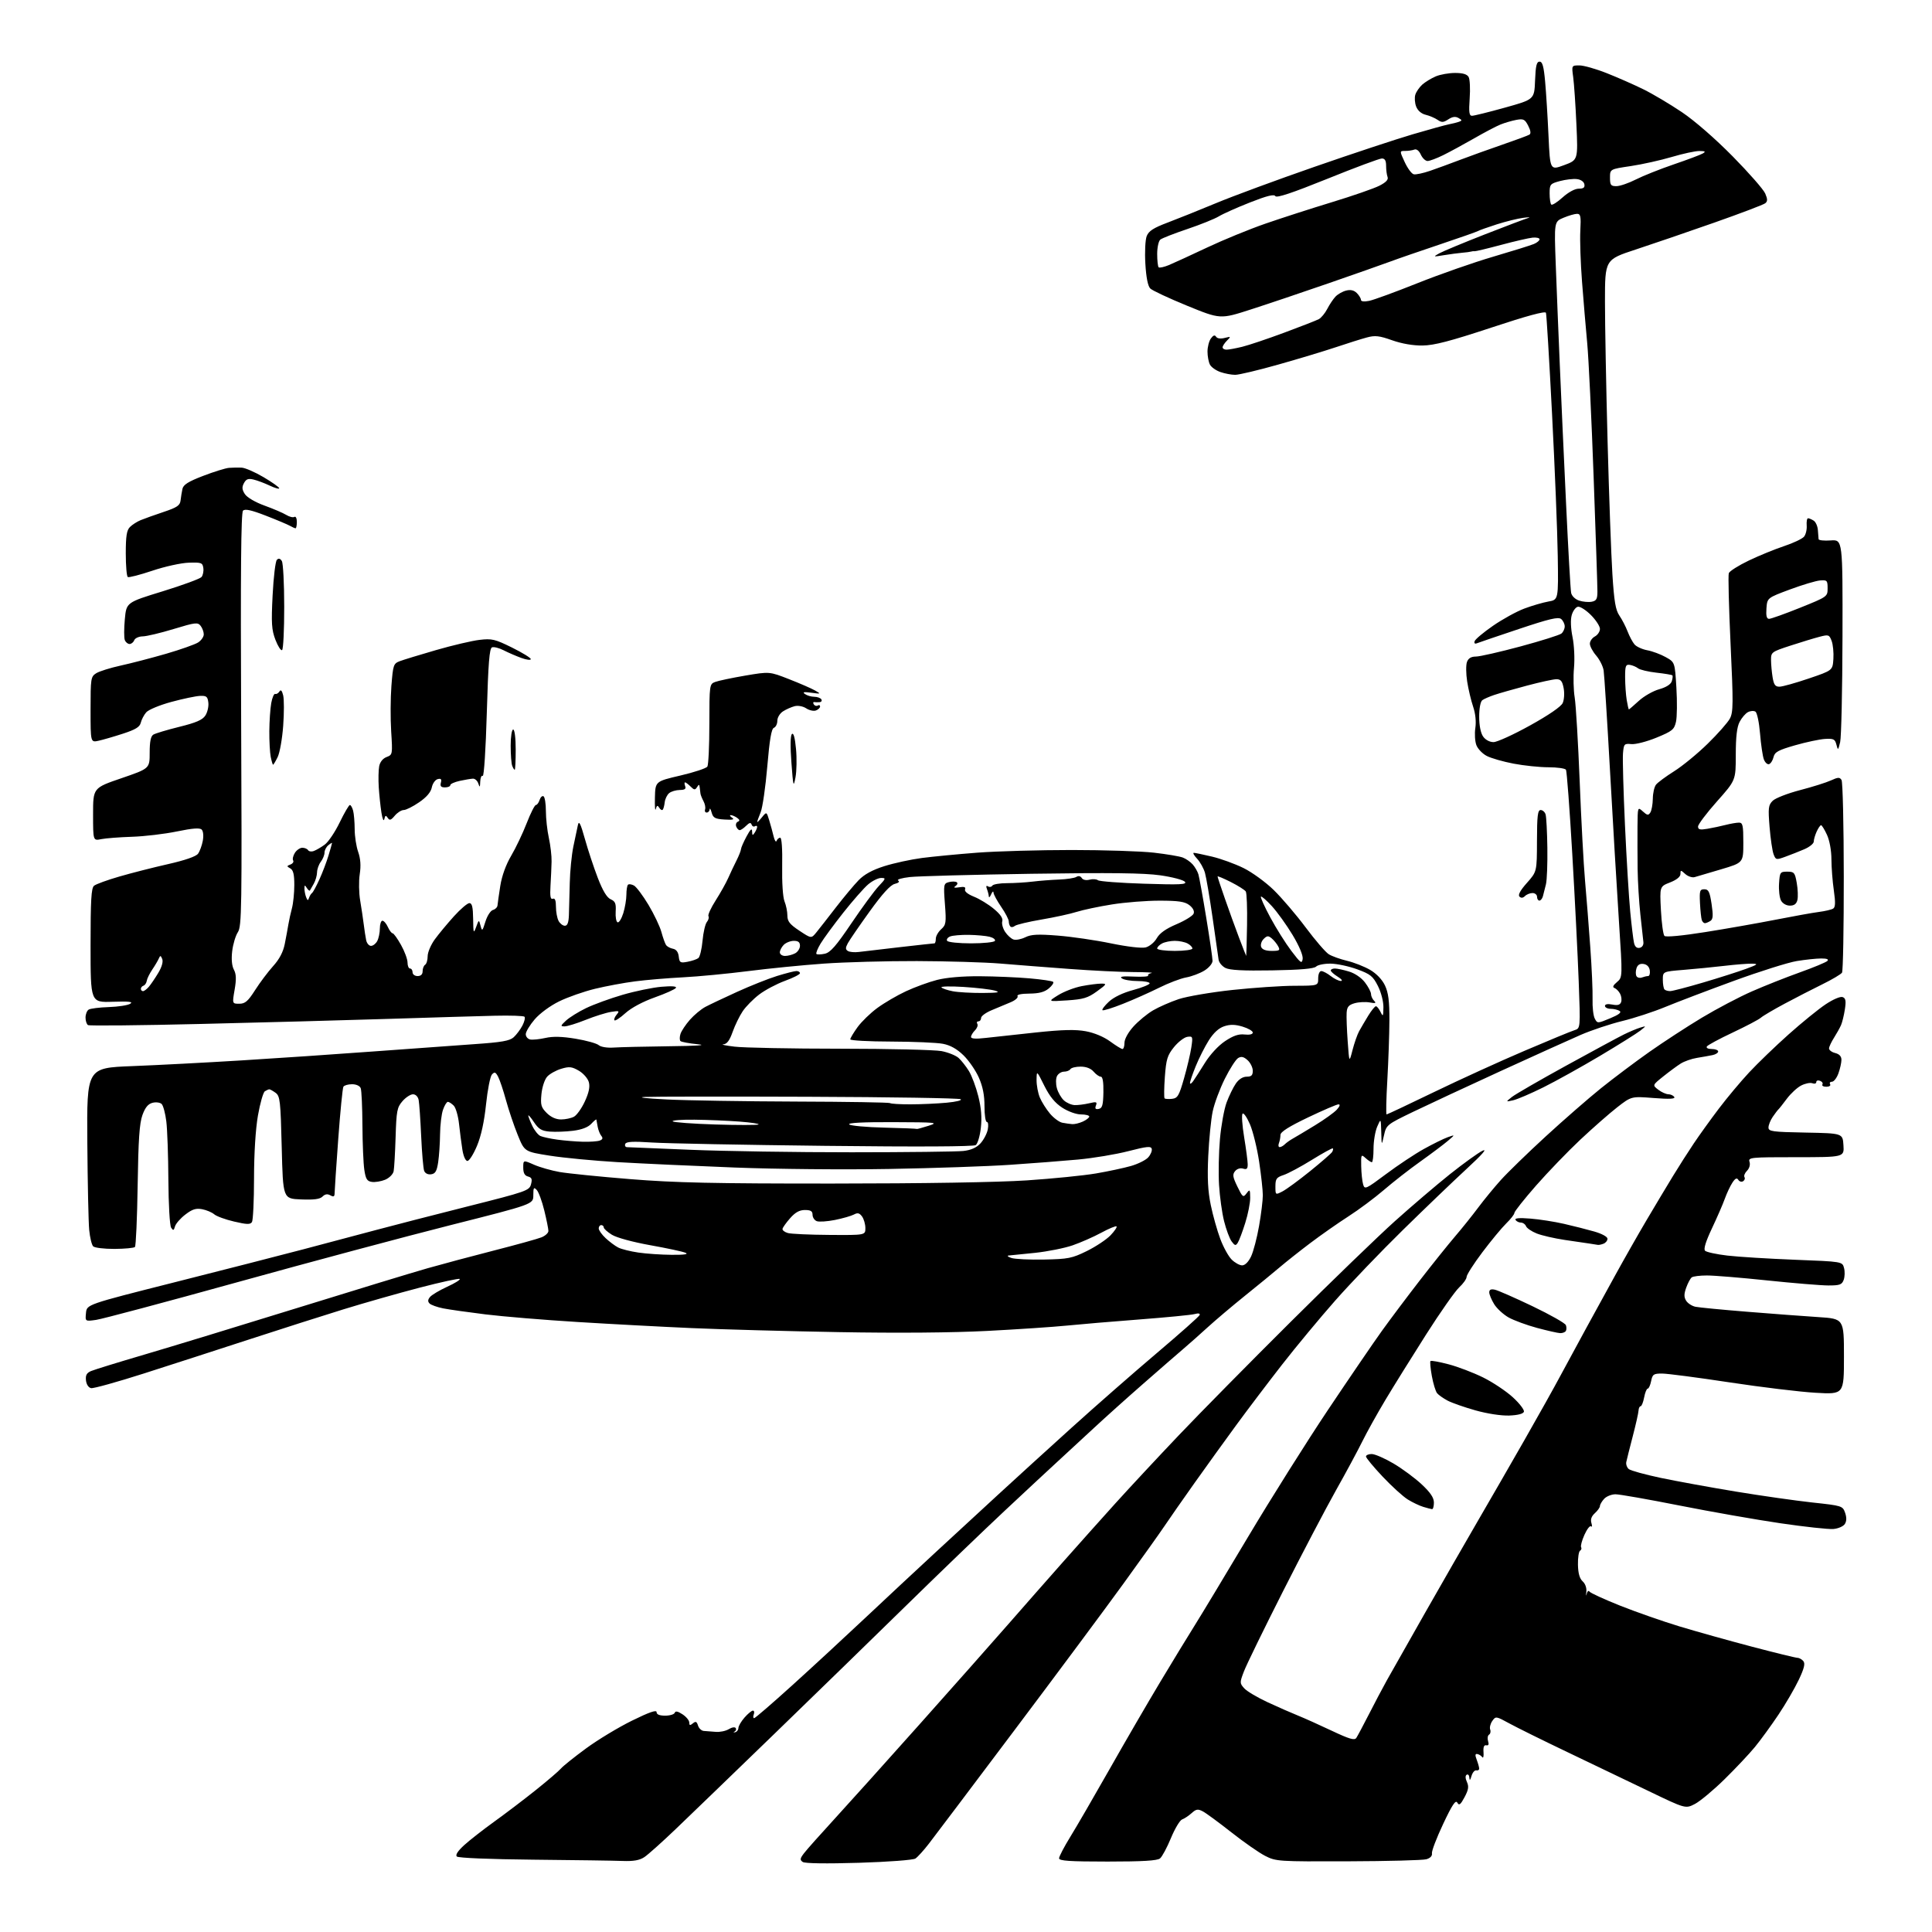 <?xml version="1.0" encoding="UTF-8" standalone="no"?>
<svg 
  version="1.1" 
  xmlns="http://www.w3.org/2000/svg" 
  xmlns:xlink="http://www.w3.org/1999/xlink" 
  xmlns:svg="http://www.w3.org/2000/svg"
  xmlns:rdf="http://www.w3.org/1999/02/22-rdf-syntax-ns#"
  xmlns:cc="http://creativecommons.org/ns#"
  xmlns:dc="http://purl.org/dc/elements/1.1/"
  viewBox="0 0 768 768"
  width="768"
  height="768"
>
<style>svg {background-color: white; }</style>"
<path stroke="none" fill="black" fill-rule="evenodd" d="M341.39,740.49C328.47,740.88 319.96,740.76 319.10,740.16C317.92,739.35 318.00,738.79 319.60,736.70C320.64,735.33 326.00,729.30 331.50,723.31C337.00,717.31 352.30,700.30 365.50,685.49C378.70,670.69 394.45,652.91 400.50,645.99C406.55,639.07 416.45,627.81 422.50,620.98C428.55,614.14 437.98,603.59 443.46,597.52C448.94,591.46 460.26,579.30 468.63,570.50C477.00,561.70 497.04,541.38 513.17,525.35C529.30,509.31 547.90,491.35 554.50,485.42C561.10,479.50 570.91,471.13 576.30,466.82C581.70,462.52 587.55,458.30 589.30,457.44C591.39,456.43 589.21,458.93 583.00,464.65C577.77,469.47 566.37,480.41 557.65,488.96C548.93,497.51 536.83,510.12 530.77,517.00C524.70,523.88 515.18,535.35 509.61,542.50C504.04,549.65 495.86,560.45 491.43,566.50C487.00,572.55 479.54,582.90 474.85,589.50C470.17,596.10 464.83,603.75 462.99,606.50C461.15,609.25 453.77,619.60 446.60,629.50C439.43,639.40 419.93,665.63 403.26,687.79C386.60,709.95 371.29,730.26 369.23,732.91C367.18,735.57 364.77,738.22 363.89,738.80C362.98,739.39 353.13,740.13 341.39,740.49zM247.50,739.76C244.20,739.63 228.24,739.40 212.03,739.25C194.61,739.08 182.17,738.57 181.59,737.99C180.96,737.36 182.00,735.77 184.56,733.44C186.73,731.47 192.10,727.28 196.50,724.11C200.90,720.95 208.32,715.31 213.00,711.57C217.68,707.83 222.18,703.97 223.00,703.00C223.82,702.03 228.31,698.44 232.97,695.02C237.62,691.60 245.83,686.64 251.22,683.99C258.04,680.63 261.00,679.60 261.00,680.59C261.00,681.53 262.14,682.00 264.42,682.00C266.30,682.00 268.01,681.48 268.22,680.85C268.48,680.06 269.46,680.25 271.30,681.46C272.79,682.43 274.00,683.91 274.00,684.74C274.00,685.92 274.30,685.99 275.42,685.07C276.55,684.13 276.96,684.31 277.48,685.95C277.84,687.08 278.89,688.04 279.82,688.08C280.74,688.13 282.85,688.29 284.50,688.44C286.15,688.59 288.49,688.11 289.70,687.37C290.92,686.62 292.14,686.43 292.45,686.93C292.76,687.42 292.55,688.06 291.98,688.34C291.41,688.62 291.52,688.73 292.23,688.59C292.93,688.45 293.51,687.69 293.53,686.91C293.54,686.14 294.63,684.26 295.96,682.75C297.28,681.24 298.78,680.00 299.29,680.00C299.80,680.00 299.95,680.67 299.64,681.50C299.32,682.33 299.39,683.00 299.78,683.00C300.18,683.00 307.03,677.09 315.00,669.87C322.98,662.65 336.02,650.60 344.00,643.09C351.98,635.58 364.58,623.83 372.01,616.97C379.44,610.11 390.69,599.74 397.01,593.92C403.33,588.10 416.38,576.22 426.00,567.52C435.62,558.82 450.93,545.42 460.00,537.74C469.07,530.06 476.67,523.31 476.88,522.74C477.12,522.09 476.36,521.95 474.88,522.36C473.57,522.72 463.73,523.68 453.00,524.50C442.27,525.32 429.23,526.42 424.00,526.95C418.77,527.48 404.60,528.43 392.50,529.06C378.57,529.78 356.93,529.96 333.50,529.54C313.15,529.18 286.82,528.46 275.00,527.94C263.18,527.42 242.70,526.33 229.50,525.51C216.30,524.70 199.88,523.34 193.00,522.49C186.12,521.64 178.55,520.57 176.17,520.10C173.79,519.62 171.35,518.75 170.76,518.16C169.99,517.39 170.04,516.65 170.94,515.57C171.63,514.74 174.70,512.91 177.75,511.51C180.81,510.12 183.05,508.72 182.75,508.41C182.44,508.10 175.28,509.66 166.84,511.86C158.40,514.06 144.75,517.95 136.50,520.49C128.25,523.04 111.38,528.42 99.00,532.46C86.62,536.50 67.83,542.58 57.23,545.97C46.62,549.36 37.17,551.99 36.23,551.81C35.20,551.62 34.37,550.38 34.18,548.75C33.95,546.68 34.43,545.78 36.18,545.02C37.46,544.47 47.05,541.51 57.50,538.44C67.95,535.37 95.17,527.07 118.00,519.99C140.82,512.91 164.22,505.78 170.00,504.14C175.78,502.50 187.70,499.31 196.50,497.06C205.30,494.81 213.74,492.47 215.25,491.86C216.76,491.25 218.00,490.12 218.00,489.33C218.00,488.55 217.27,484.89 216.37,481.21C215.47,477.52 214.12,473.84 213.37,473.04C212.19,471.78 212.00,472.07 212.00,475.14C212.00,478.70 212.00,478.70 179.25,486.97C161.24,491.52 123.10,501.72 94.50,509.66C65.90,517.59 40.55,524.35 38.18,524.68C33.85,525.29 33.85,525.29 34.18,521.92C34.50,518.55 34.50,518.55 69.00,509.83C87.97,505.04 111.15,499.10 120.50,496.64C129.85,494.18 142.90,490.72 149.50,488.94C156.10,487.17 172.50,482.95 185.94,479.56C209.26,473.69 210.41,473.28 211.08,470.79C211.63,468.72 211.39,468.07 209.89,467.68C208.56,467.33 208.00,466.29 208.00,464.15C208.00,461.11 208.00,461.11 212.25,462.98C214.59,464.01 219.20,465.32 222.50,465.90C225.80,466.47 238.40,467.75 250.50,468.72C268.27,470.16 283.75,470.50 331.00,470.48C366.90,470.47 396.72,469.98 408.20,469.22C418.49,468.53 430.86,467.29 435.70,466.46C440.54,465.63 446.78,464.30 449.57,463.50C452.36,462.70 455.44,461.17 456.41,460.10C457.38,459.03 458.02,457.51 457.84,456.72C457.56,455.54 455.99,455.68 448.50,457.61C443.55,458.89 434.55,460.38 428.50,460.94C422.45,461.50 410.30,462.44 401.50,463.03C392.70,463.63 371.10,464.37 353.50,464.68C335.67,465.00 308.44,464.75 292.00,464.11C275.77,463.48 254.85,462.52 245.50,461.97C236.15,461.42 224.00,460.26 218.50,459.39C208.50,457.81 208.50,457.81 205.80,451.15C204.31,447.49 202.22,441.29 201.14,437.36C200.07,433.43 198.65,429.22 198.00,427.99C197.00,426.13 196.60,425.99 195.55,427.13C194.86,427.89 193.81,433.23 193.21,439.00C192.49,445.89 191.26,451.56 189.61,455.50C188.23,458.80 186.52,461.50 185.81,461.50C185.05,461.50 184.22,459.64 183.80,457.00C183.41,454.52 182.81,449.91 182.47,446.75C182.13,443.59 181.18,440.32 180.36,439.50C179.53,438.67 178.48,438.00 178.03,438.00C177.57,438.00 176.70,439.42 176.10,441.15C175.49,442.88 174.97,447.27 174.93,450.90C174.89,454.53 174.55,459.52 174.18,462.00C173.64,465.56 173.06,466.56 171.38,466.80C170.11,466.98 169.00,466.43 168.61,465.43C168.26,464.51 167.72,458.30 167.42,451.63C167.12,444.96 166.67,438.49 166.42,437.25C166.15,435.92 165.23,435.00 164.16,435.00C163.17,435.00 161.29,436.23 159.99,437.73C157.84,440.20 157.58,441.56 157.26,451.98C157.06,458.32 156.71,464.46 156.47,465.62C156.22,466.79 154.71,468.29 153.11,468.96C151.50,469.62 149.13,470.01 147.84,469.83C145.91,469.56 145.38,468.72 144.82,465.00C144.45,462.52 144.11,454.57 144.07,447.33C144.03,440.09 143.73,433.45 143.39,432.58C143.04,431.65 141.61,431.00 139.95,431.00C138.39,431.00 136.85,431.44 136.51,431.98C136.18,432.51 135.26,441.85 134.46,452.73C133.67,463.60 133.01,473.31 133.01,474.30C133.00,475.69 132.62,475.89 131.32,475.16C130.15,474.51 129.20,474.66 128.21,475.65C127.17,476.69 124.81,477.00 119.64,476.79C112.50,476.50 112.50,476.50 111.99,456.16C111.53,437.55 111.32,435.71 109.55,434.41C108.49,433.64 107.37,433.01 107.06,433.02C106.75,433.02 105.96,433.38 105.29,433.80C104.63,434.22 103.39,438.55 102.54,443.41C101.59,448.89 100.99,458.41 100.98,468.38C100.98,477.25 100.60,485.08 100.16,485.78C99.50,486.81 98.14,486.78 93.07,485.59C89.62,484.79 86.06,483.49 85.15,482.70C84.24,481.92 82.08,481.01 80.35,480.68C77.90,480.22 76.43,480.68 73.68,482.80C71.74,484.28 69.89,486.40 69.57,487.50C69.09,489.20 68.85,489.27 68.02,488.00C67.47,487.18 66.99,478.62 66.93,469.00C66.88,459.38 66.51,448.91 66.11,445.75C65.72,442.58 64.89,439.49 64.27,438.87C63.65,438.25 62.03,438.03 60.66,438.37C58.87,438.82 57.73,440.21 56.62,443.25C55.44,446.51 54.99,453.03 54.72,471.24C54.52,484.29 54.03,495.30 53.64,495.70C53.24,496.09 49.58,496.44 45.51,496.46C41.43,496.48 37.62,496.02 37.04,495.44C36.46,494.86 35.75,491.93 35.46,488.94C35.17,485.95 34.83,470.23 34.71,454.00C34.50,424.50 34.50,424.50 52.50,423.80C62.40,423.42 81.97,422.39 96.00,421.53C110.03,420.67 133.43,419.08 148.00,418.00C162.57,416.92 180.73,415.61 188.35,415.08C199.41,414.32 202.60,413.77 204.20,412.32C205.30,411.32 206.87,409.22 207.68,407.66C208.49,406.09 208.85,404.52 208.49,404.16C208.12,403.80 202.80,403.62 196.66,403.77C190.52,403.91 171.55,404.48 154.50,405.02C137.45,405.56 103.80,406.47 79.73,407.04C55.66,407.62 35.52,407.82 34.98,407.49C34.44,407.15 34.00,405.81 34.00,404.50C34.00,403.19 34.56,401.76 35.25,401.33C35.94,400.90 39.53,400.45 43.24,400.33C46.95,400.21 50.78,399.62 51.74,399.02C53.07,398.20 51.36,398.01 44.75,398.22C36.00,398.50 36.00,398.50 36.00,375.87C36.00,357.82 36.28,353.01 37.38,352.10C38.15,351.46 42.68,349.81 47.47,348.43C52.25,347.04 60.95,344.82 66.81,343.50C73.56,341.97 77.92,340.46 78.72,339.37C79.41,338.43 80.26,336.12 80.61,334.25C80.98,332.29 80.80,330.40 80.18,329.78C79.41,329.01 76.57,329.23 70.30,330.52C65.46,331.52 57.45,332.47 52.50,332.63C47.55,332.79 42.04,333.21 40.25,333.57C37.00,334.23 37.00,334.23 37.00,323.72C37.00,313.21 37.00,313.21 48.25,309.36C59.50,305.50 59.50,305.50 59.50,299.22C59.50,294.78 59.93,292.66 60.96,292.02C61.77,291.53 66.41,290.13 71.27,288.93C77.95,287.28 80.49,286.18 81.63,284.44C82.46,283.17 83.00,280.86 82.82,279.31C82.54,276.89 82.08,276.52 79.50,276.63C77.85,276.70 72.73,277.77 68.12,279.02C63.49,280.27 59.01,282.13 58.12,283.17C57.23,284.20 56.26,286.05 55.97,287.27C55.57,288.98 53.92,290.00 48.92,291.63C45.33,292.80 40.95,294.07 39.19,294.46C36.00,295.16 36.00,295.16 36.00,282.10C36.00,269.65 36.10,268.98 38.25,267.62C39.49,266.84 43.88,265.47 48.00,264.57C52.12,263.67 60.22,261.56 66.00,259.89C71.78,258.21 77.51,256.18 78.75,255.39C79.99,254.60 81.00,253.15 81.00,252.17C81.00,251.19 80.44,249.66 79.75,248.77C78.61,247.31 77.64,247.42 69.00,250.05C63.77,251.64 58.25,252.95 56.72,252.97C55.19,252.99 53.68,253.68 53.36,254.50C53.05,255.32 52.21,256.00 51.50,256.00C50.79,256.00 49.94,255.29 49.61,254.42C49.27,253.55 49.28,249.83 49.62,246.16C50.24,239.48 50.24,239.48 64.65,235.06C72.58,232.62 79.53,230.06 80.11,229.37C80.68,228.68 81.01,227.07 80.83,225.81C80.53,223.69 80.04,223.51 75.00,223.68C71.97,223.78 65.47,225.21 60.55,226.87C55.63,228.52 51.25,229.65 50.80,229.38C50.36,229.11 50.00,224.89 50.00,220.01C50.00,213.09 50.36,210.78 51.66,209.49C52.57,208.58 54.48,207.35 55.91,206.77C57.33,206.18 61.42,204.72 65.00,203.52C70.41,201.71 71.55,200.94 71.78,198.92C71.93,197.59 72.27,195.52 72.53,194.32C72.89,192.67 74.88,191.42 80.75,189.17C85.01,187.53 89.62,186.10 91.00,185.98C92.38,185.87 94.64,185.83 96.02,185.89C97.41,185.95 101.35,187.66 104.77,189.68C108.20,191.71 111.00,193.69 111.00,194.09C111.00,194.49 109.31,194.02 107.25,193.05C105.19,192.07 102.28,190.98 100.79,190.63C98.67,190.12 97.84,190.44 96.97,192.06C96.11,193.66 96.20,194.65 97.35,196.42C98.23,197.75 101.49,199.66 105.17,200.99C108.65,202.25 112.53,203.91 113.78,204.68C115.03,205.45 116.49,205.81 117.03,205.48C117.56,205.15 118.00,206.03 118.00,207.44C118.00,208.85 117.77,210.00 117.49,210.00C117.20,210.00 116.19,209.55 115.24,209.01C114.28,208.47 109.94,206.64 105.60,204.96C99.85,202.73 97.40,202.20 96.60,203.00C95.81,203.79 95.60,227.37 95.86,286.06C96.19,361.20 96.09,368.22 94.56,370.55C93.64,371.95 92.63,375.34 92.30,378.09C91.92,381.28 92.17,383.94 92.97,385.45C93.91,387.20 93.99,389.24 93.27,393.40C92.30,399.00 92.30,399.00 95.12,399.00C97.44,399.00 98.56,398.04 101.42,393.56C103.34,390.56 106.56,386.28 108.58,384.04C111.07,381.29 112.57,378.43 113.20,375.23C113.72,372.63 114.36,369.15 114.63,367.50C114.90,365.85 115.54,362.93 116.06,361.00C116.57,359.07 116.99,354.93 116.99,351.80C117.00,347.60 116.58,345.86 115.39,345.20C113.92,344.38 113.93,344.24 115.45,343.66C116.37,343.30 116.86,342.58 116.53,342.05C116.20,341.52 116.51,340.16 117.21,339.04C117.91,337.92 119.25,337.00 120.18,337.00C121.12,337.00 122.15,337.43 122.47,337.96C122.80,338.48 123.84,338.63 124.78,338.27C125.73,337.92 127.67,336.79 129.09,335.75C130.52,334.71 133.19,330.74 135.03,326.93C136.88,323.12 138.70,320.00 139.08,320.00C139.46,320.00 140.04,321.01 140.37,322.25C140.70,323.49 140.98,326.81 140.99,329.62C140.99,332.44 141.62,336.50 142.38,338.65C143.32,341.33 143.52,344.11 143.00,347.52C142.58,350.26 142.66,354.98 143.18,358.00C143.69,361.02 144.33,365.30 144.60,367.50C144.87,369.70 145.30,372.51 145.56,373.75C145.82,374.99 146.69,376.00 147.48,376.00C148.28,376.00 149.40,375.13 149.96,374.07C150.53,373.00 151.00,370.75 151.00,369.07C151.00,367.38 151.46,366.00 152.02,366.00C152.58,366.00 153.56,367.12 154.18,368.50C154.81,369.88 155.66,371.00 156.08,371.00C156.49,371.00 157.99,373.08 159.41,375.63C160.84,378.17 162.00,381.32 162.00,382.63C162.00,383.93 162.45,385.00 163.00,385.00C163.55,385.00 164.00,385.68 164.00,386.50C164.00,387.33 164.89,388.00 166.00,388.00C167.31,388.00 168.00,387.33 168.00,386.06C168.00,384.99 168.45,383.84 169.00,383.50C169.55,383.16 170.00,381.63 170.00,380.09C170.00,378.56 171.28,375.55 172.85,373.40C174.41,371.26 177.83,367.14 180.44,364.25C183.05,361.36 185.82,359.00 186.59,359.00C187.64,359.00 188.02,360.58 188.08,365.25C188.15,371.00 188.25,371.26 189.27,368.50C190.37,365.50 190.37,365.50 191.03,368.00C191.63,370.32 191.77,370.20 192.97,366.33C193.69,364.02 195.03,361.97 195.97,361.72C196.90,361.47 197.71,360.65 197.77,359.89C197.83,359.12 198.32,355.65 198.87,352.16C199.50,348.16 201.11,343.73 203.21,340.16C205.05,337.05 207.81,331.24 209.36,327.25C210.91,323.26 212.56,320.00 213.02,320.00C213.49,320.00 214.15,319.09 214.50,317.99C214.86,316.88 215.56,316.23 216.07,316.54C216.58,316.86 217.00,319.51 217.00,322.42C217.00,325.34 217.53,330.15 218.18,333.11C218.83,336.08 219.32,340.30 219.26,342.50C219.21,344.70 219.02,349.03 218.83,352.12C218.58,356.31 218.82,357.62 219.75,357.27C220.61,356.94 221.00,357.93 221.00,360.46C221.00,362.48 221.47,365.00 222.04,366.07C222.60,367.13 223.73,368.00 224.54,368.00C225.57,368.00 226.04,366.75 226.15,363.75C226.23,361.41 226.38,355.68 226.49,351.00C226.59,346.32 227.24,339.80 227.92,336.50C228.61,333.20 229.42,329.38 229.72,328.00C230.14,326.05 230.76,327.27 232.51,333.50C233.74,337.90 236.05,344.88 237.64,349.00C239.60,354.09 241.25,356.82 242.76,357.48C244.58,358.29 244.94,359.17 244.74,362.38C244.61,364.53 244.95,366.45 245.51,366.64C246.06,366.84 247.07,365.21 247.76,363.02C248.44,360.83 249.00,357.52 249.00,355.68C249.00,353.84 249.28,352.05 249.63,351.70C249.98,351.35 251.04,351.49 251.99,352.00C252.95,352.51 255.55,355.98 257.79,359.71C260.02,363.45 262.33,368.30 262.92,370.50C263.52,372.70 264.34,375.01 264.75,375.63C265.16,376.26 266.40,376.94 267.50,377.14C268.81,377.39 269.61,378.45 269.81,380.22C270.10,382.68 270.41,382.87 273.31,382.32C275.07,381.99 277.00,381.33 277.61,380.85C278.22,380.37 278.97,377.27 279.27,373.95C279.57,370.64 280.35,367.29 280.99,366.51C281.64,365.73 281.92,364.69 281.62,364.19C281.32,363.70 282.61,360.87 284.51,357.90C286.40,354.93 288.64,350.93 289.49,349.00C290.34,347.07 291.81,343.96 292.77,342.07C293.72,340.18 294.52,338.16 294.55,337.57C294.58,336.98 295.58,334.70 296.76,332.50C298.30,329.64 298.93,329.07 298.97,330.50C299.02,332.16 299.19,332.25 300.00,331.00C300.53,330.18 300.98,329.14 300.98,328.69C300.99,328.25 300.59,328.14 300.09,328.45C299.58,328.76 298.98,328.45 298.76,327.77C298.45,326.86 297.86,327.00 296.60,328.26C295.64,329.22 294.49,330.00 294.04,330.00C293.58,330.00 292.97,329.35 292.66,328.56C292.36,327.78 292.65,326.91 293.31,326.64C294.16,326.29 294.07,325.85 293.00,325.09C292.18,324.51 291.05,324.03 290.50,324.03C289.95,324.03 290.18,324.49 291.00,325.04C292.10,325.78 291.30,325.98 288.04,325.78C284.24,325.54 283.48,325.13 282.89,323.00C282.51,321.62 282.15,321.06 282.10,321.75C282.04,322.44 281.51,323.00 280.92,323.00C280.32,323.00 280.04,322.44 280.28,321.75C280.53,321.06 280.25,319.60 279.66,318.50C279.07,317.40 278.53,316.05 278.45,315.50C278.37,314.95 278.23,313.82 278.14,313.00C277.99,311.73 277.83,311.72 277.08,312.91C276.32,314.11 275.92,314.07 274.52,312.66C273.61,311.75 272.62,311.00 272.32,311.00C272.03,311.00 272.05,311.68 272.36,312.50C272.78,313.60 272.22,314.01 270.22,314.03C268.72,314.05 266.82,314.61 266.00,315.28C265.18,315.95 264.38,317.60 264.23,318.94C264.08,320.28 263.72,321.62 263.42,321.91C263.13,322.20 262.51,321.83 262.05,321.08C261.38,320.00 261.09,320.11 260.69,321.60C260.41,322.65 260.25,320.60 260.34,317.05C260.50,310.61 260.50,310.61 270.45,308.29C275.93,307.01 280.76,305.41 281.19,304.73C281.62,304.05 281.98,296.40 281.98,287.73C282.00,272.24 282.04,271.93 284.28,271.09C285.53,270.61 290.90,269.48 296.21,268.57C305.88,266.93 305.88,266.93 313.69,269.99C317.99,271.67 322.62,273.69 324.00,274.48C326.42,275.86 326.37,275.89 322.50,275.37C319.50,274.97 318.87,275.10 320.00,275.90C320.82,276.49 322.49,276.98 323.69,276.98C324.90,276.99 326.16,277.45 326.50,278.00C326.84,278.55 326.53,279.05 325.81,279.12C325.09,279.18 324.13,279.17 323.68,279.09C323.22,279.01 323.14,279.42 323.49,279.99C323.85,280.56 324.56,280.77 325.07,280.46C325.58,280.14 326.00,280.31 326.00,280.83C326.00,281.36 325.26,282.07 324.36,282.42C323.46,282.76 321.71,282.39 320.49,281.58C319.20,280.74 317.25,280.38 315.88,280.72C314.57,281.06 312.49,281.98 311.25,282.78C310.00,283.59 309.00,285.24 309.00,286.51C309.00,287.76 308.39,289.02 307.64,289.31C306.65,289.69 305.92,293.97 305.01,304.67C304.32,312.82 303.13,321.02 302.38,322.87C301.62,324.73 301.00,326.46 301.00,326.73C301.00,327.00 301.84,326.19 302.86,324.92C304.72,322.63 304.72,322.63 305.77,326.06C306.35,327.95 307.14,330.85 307.53,332.50C307.93,334.15 308.45,334.94 308.71,334.25C308.96,333.56 309.61,333.00 310.15,333.00C310.74,333.00 311.05,337.43 310.93,344.25C310.81,350.84 311.20,356.67 311.86,358.32C312.49,359.86 313.00,362.41 313.00,363.97C313.00,366.25 313.94,367.43 317.75,369.96C322.50,373.11 322.50,373.11 324.50,370.66C325.60,369.31 329.08,364.86 332.24,360.76C335.40,356.67 339.48,351.79 341.30,349.91C343.58,347.56 346.79,345.81 351.56,344.30C355.38,343.10 362.10,341.64 366.50,341.06C370.90,340.49 380.80,339.54 388.50,338.95C396.20,338.37 413.07,337.89 426.00,337.89C438.93,337.89 453.64,338.37 458.69,338.95C463.75,339.53 468.93,340.40 470.19,340.89C471.46,341.37 473.23,342.61 474.13,343.64C475.03,344.66 476.04,346.42 476.38,347.54C476.72,348.66 478.13,356.43 479.50,364.81C480.88,373.18 482.00,380.89 482.00,381.94C482.00,383.00 480.58,384.71 478.75,385.83C476.96,386.93 473.70,388.16 471.50,388.55C469.30,388.95 464.47,390.79 460.77,392.64C457.07,394.49 450.60,397.37 446.39,399.04C442.19,400.71 438.52,401.85 438.24,401.57C437.96,401.29 439.10,399.77 440.79,398.20C442.69,396.42 446.34,394.66 450.43,393.56C454.04,392.58 457.00,391.38 457.00,390.89C457.00,390.40 454.86,389.99 452.25,389.98C449.64,389.98 446.82,389.51 446.00,388.94C444.92,388.20 446.21,387.99 450.66,388.21C454.04,388.37 456.63,388.20 456.40,387.83C456.16,387.45 456.77,386.99 457.74,386.79C458.71,386.60 455.45,386.43 450.50,386.41C445.55,386.40 434.07,385.84 425.00,385.16C415.93,384.49 403.55,383.53 397.50,383.02C391.45,382.52 376.60,382.08 364.50,382.04C352.40,382.01 335.75,382.46 327.50,383.05C319.25,383.63 305.75,384.97 297.50,386.02C289.25,387.07 277.55,388.19 271.50,388.50C265.45,388.81 256.90,389.53 252.50,390.10C248.10,390.66 240.90,392.00 236.50,393.07C232.10,394.14 225.71,396.38 222.29,398.05C218.70,399.81 214.59,402.83 212.54,405.22C210.59,407.50 209.00,410.15 209.00,411.11C209.00,412.07 209.79,413.01 210.75,413.21C211.71,413.41 214.44,413.13 216.82,412.60C219.84,411.92 223.44,412.02 228.82,412.91C233.04,413.61 237.18,414.76 238.00,415.46C238.87,416.20 241.38,416.60 244.00,416.42C246.47,416.25 256.38,416.02 266.00,415.90C277.27,415.77 281.30,415.48 277.33,415.10C273.94,414.77 270.86,414.20 270.49,413.83C270.12,413.45 270.12,412.19 270.50,411.01C270.87,409.83 272.55,407.30 274.24,405.38C275.92,403.47 278.69,401.16 280.40,400.25C282.10,399.35 287.77,396.66 293.00,394.28C298.23,391.90 305.36,389.06 308.86,387.97C312.35,386.89 315.84,386.00 316.61,386.00C317.37,386.00 318.00,386.39 318.00,386.87C318.00,387.34 315.31,388.71 312.01,389.91C308.72,391.12 304.11,393.56 301.78,395.34C299.44,397.12 296.49,400.11 295.24,401.98C293.98,403.84 292.18,407.53 291.24,410.18C290.01,413.66 288.97,415.04 287.52,415.14C286.41,415.21 288.43,415.63 292.00,416.06C295.57,416.50 314.48,416.87 334.00,416.88C353.52,416.89 371.65,417.32 374.29,417.83C376.92,418.34 379.97,419.57 381.07,420.56C382.17,421.56 384.00,423.88 385.14,425.73C386.29,427.59 387.98,432.12 388.90,435.80C390.07,440.48 390.37,444.27 389.90,448.37C389.54,451.59 388.62,454.67 387.87,455.19C387.01,455.80 364.89,455.91 328.00,455.49C295.82,455.13 264.89,454.53 259.26,454.17C251.49,453.66 248.90,453.80 248.54,454.75C248.28,455.44 248.61,456.01 249.28,456.02C249.95,456.04 261.30,456.50 274.50,457.06C287.70,457.61 316.50,458.06 338.50,458.05C360.50,458.04 380.51,457.81 382.96,457.53C385.99,457.19 388.16,456.23 389.73,454.53C391.00,453.16 392.31,450.68 392.65,449.02C392.98,447.33 392.83,446.00 392.29,446.00C391.76,446.00 391.33,443.19 391.35,439.75C391.36,435.41 390.68,431.94 389.12,428.39C387.89,425.58 385.14,421.59 383.02,419.52C380.40,416.96 377.79,415.50 374.84,414.93C372.45,414.46 363.19,414.07 354.25,414.04C345.31,414.02 338.00,413.62 338.00,413.15C338.00,412.68 339.30,410.51 340.88,408.32C342.47,406.13 346.01,402.69 348.76,400.68C351.51,398.66 356.62,395.67 360.13,394.04C363.63,392.41 369.18,390.38 372.46,389.54C376.19,388.58 382.55,388.03 389.46,388.07C395.53,388.11 404.44,388.49 409.25,388.91C414.07,389.33 418.30,389.96 418.65,390.31C419.00,390.66 418.21,391.85 416.89,392.94C415.18,394.37 412.99,394.94 409.19,394.97C405.95,394.99 404.12,395.39 404.49,395.99C404.83,396.54 403.62,397.62 401.80,398.39C399.99,399.16 396.59,400.59 394.25,401.55C391.91,402.51 390.00,403.91 390.00,404.65C390.00,405.39 389.52,406.00 388.94,406.00C388.36,406.00 388.16,406.45 388.50,407.01C388.85,407.56 388.42,408.72 387.56,409.58C386.70,410.44 386.00,411.62 386.00,412.21C386.00,412.92 387.92,413.05 391.75,412.60C394.91,412.23 403.93,411.25 411.80,410.42C422.44,409.30 427.52,409.18 431.64,409.94C435.00,410.56 438.81,412.16 441.29,413.98C443.55,415.64 445.76,417.00 446.20,417.00C446.64,417.00 447.00,415.88 447.00,414.50C447.00,413.04 448.48,410.36 450.56,408.06C452.53,405.89 456.03,403.00 458.35,401.64C460.68,400.28 465.26,398.27 468.54,397.17C471.82,396.08 481.41,394.44 489.85,393.53C498.29,392.63 509.43,391.87 514.60,391.86C524.00,391.84 524.00,391.84 524.00,388.92C524.00,387.24 524.53,386.01 525.25,386.02C525.94,386.03 527.62,386.92 529.00,388.00C530.38,389.08 532.17,389.95 533.00,389.95C533.85,389.95 533.31,389.21 531.75,388.24C530.24,387.30 529.00,386.19 529.00,385.77C529.00,385.35 529.74,385.00 530.63,385.00C531.53,385.00 534.05,385.53 536.22,386.19C538.57,386.89 541.16,388.66 542.59,390.53C543.92,392.27 545.00,394.34 545.00,395.14C545.00,395.94 545.55,397.15 546.22,397.82C547.18,398.78 546.80,398.92 544.47,398.49C542.84,398.19 540.15,398.33 538.50,398.79C536.12,399.47 535.46,400.24 535.31,402.57C535.20,404.18 535.39,409.32 535.73,414.00C536.34,422.50 536.34,422.50 537.65,417.41C538.37,414.61 539.55,411.23 540.28,409.91C541.01,408.58 542.64,405.81 543.90,403.75C545.16,401.69 546.53,400.00 546.95,400.00C547.36,400.00 548.18,401.01 548.78,402.25C549.76,404.28 549.87,404.10 549.93,400.46C549.97,398.14 549.04,394.53 547.75,391.96C545.77,388.04 544.77,387.23 539.50,385.31C536.20,384.10 531.45,383.09 528.95,383.06C526.45,383.03 523.85,383.55 523.17,384.23C522.32,385.08 516.89,385.55 505.72,385.74C494.12,385.94 488.81,385.66 487.09,384.76C485.77,384.07 484.56,382.60 484.41,381.50C484.26,380.40 483.19,372.91 482.03,364.86C480.87,356.81 479.50,348.75 478.99,346.95C478.47,345.15 477.06,342.63 475.85,341.34C474.64,340.05 474.07,339.01 474.58,339.01C475.08,339.02 478.34,339.70 481.81,340.52C485.28,341.34 490.91,343.38 494.31,345.06C497.72,346.74 503.13,350.67 506.34,353.81C509.55,356.94 515.27,363.64 519.05,368.70C522.83,373.76 526.95,378.55 528.21,379.33C529.47,380.11 532.75,381.29 535.50,381.94C538.25,382.60 542.35,384.21 544.62,385.53C547.16,387.01 549.43,389.38 550.54,391.72C551.90,394.59 552.33,397.90 552.31,405.50C552.29,411.00 551.92,421.69 551.49,429.25C551.05,436.81 550.92,443.00 551.19,443.00C551.47,443.00 559.98,438.99 570.10,434.09C580.22,429.19 596.38,421.82 606.00,417.72C615.62,413.61 624.57,409.92 625.88,409.52C628.26,408.78 628.26,408.78 627.56,390.14C627.18,379.89 626.03,356.98 624.99,339.24C623.96,321.50 622.83,306.54 622.50,305.99C622.16,305.45 619.02,305.00 615.53,305.00C612.03,305.00 605.79,304.35 601.66,303.56C597.52,302.77 592.74,301.40 591.03,300.51C589.31,299.63 587.45,297.69 586.88,296.20C586.32,294.72 586.13,291.65 586.47,289.40C586.85,286.84 586.52,283.64 585.59,280.90C584.77,278.48 583.70,273.98 583.22,270.90C582.74,267.81 582.71,264.33 583.14,263.15C583.69,261.66 584.79,261.00 586.72,260.99C588.25,260.99 596.22,259.17 604.44,256.96C612.66,254.74 619.97,252.44 620.69,251.84C621.41,251.24 622.00,249.97 622.00,249.00C622.00,248.03 621.36,246.72 620.58,246.07C619.47,245.14 615.91,245.98 603.83,250.02C595.40,252.84 587.88,255.39 587.12,255.70C586.27,256.04 585.92,255.73 586.19,254.88C586.43,254.12 589.72,251.37 593.49,248.76C597.27,246.15 602.86,243.07 605.93,241.92C608.99,240.77 613.30,239.51 615.50,239.12C619.50,238.42 619.50,238.42 619.23,220.96C619.09,211.36 618.07,185.95 616.96,164.50C615.86,143.05 614.77,124.98 614.54,124.34C614.27,123.57 607.02,125.53 592.82,130.23C576.44,135.64 570.11,137.29 565.50,137.35C561.72,137.40 557.24,136.62 553.38,135.26C548.28,133.45 546.61,133.27 543.38,134.14C541.24,134.71 535.67,136.46 531.00,138.03C526.33,139.59 516.03,142.70 508.11,144.93C500.20,147.17 492.50,149.00 491.01,149.00C489.52,149.00 486.87,148.50 485.13,147.89C483.38,147.29 481.52,145.97 480.98,144.96C480.44,143.95 480.00,141.61 480.00,139.76C480.00,137.90 480.61,135.55 481.35,134.54C482.28,133.26 482.91,133.05 483.41,133.85C483.84,134.56 485.17,134.75 486.80,134.34C489.35,133.70 489.39,133.75 487.74,135.40C486.78,136.36 486.00,137.56 486.00,138.07C486.00,138.58 486.70,139.00 487.56,139.00C488.41,139.00 491.23,138.48 493.81,137.85C496.39,137.22 503.90,134.69 510.50,132.24C517.10,129.80 523.28,127.38 524.24,126.87C525.20,126.36 526.71,124.53 527.60,122.81C528.49,121.09 529.95,118.89 530.86,117.93C531.76,116.96 533.67,115.87 535.11,115.51C536.88,115.06 538.24,115.38 539.36,116.50C540.26,117.40 541.00,118.62 541.00,119.20C541.00,119.85 542.23,120.00 544.24,119.60C546.02,119.25 554.68,116.08 563.49,112.56C572.30,109.04 585.80,104.32 593.50,102.06C601.20,99.80 608.51,97.52 609.75,96.99C610.99,96.47 612.00,95.63 612.00,95.12C612.00,94.61 610.76,94.32 609.25,94.46C607.74,94.61 602.09,95.90 596.70,97.35C591.31,98.79 586.59,99.92 586.20,99.87C585.82,99.81 585.16,99.87 584.75,100.01C584.34,100.14 582.76,100.35 581.25,100.47C579.74,100.60 576.48,101.03 574.00,101.43C569.65,102.15 569.59,102.12 572.16,100.69C573.63,99.88 581.73,96.51 590.16,93.21C598.60,89.91 606.40,86.96 607.50,86.65C608.60,86.33 607.70,86.31 605.50,86.59C603.30,86.87 598.58,88.04 595.00,89.18C591.42,90.33 588.05,91.53 587.50,91.85C586.95,92.17 580.20,94.54 572.50,97.12C564.80,99.70 555.80,102.80 552.50,104.03C549.20,105.25 538.17,109.13 528.00,112.65C517.83,116.17 504.01,120.83 497.30,122.99C485.11,126.93 485.11,126.93 471.91,121.54C464.65,118.57 458.05,115.48 457.25,114.68C456.30,113.73 455.62,110.29 455.30,104.86C455.02,100.18 455.26,95.34 455.83,93.86C456.63,91.82 458.50,90.61 464.18,88.47C468.21,86.95 476.87,83.47 483.43,80.74C489.99,78.00 507.54,71.52 522.43,66.35C537.32,61.17 554.90,55.35 561.50,53.41C568.10,51.46 574.62,49.67 576.00,49.41C577.38,49.15 579.17,48.70 580.00,48.40C581.27,47.95 581.24,47.72 579.77,46.90C578.55,46.21 577.36,46.37 575.72,47.45C573.76,48.73 573.09,48.76 571.45,47.63C570.38,46.90 568.25,45.99 566.71,45.62C564.99,45.20 563.55,43.95 562.94,42.34C562.39,40.91 562.25,38.78 562.62,37.62C562.99,36.45 564.23,34.66 565.39,33.62C566.55,32.59 568.95,31.13 570.72,30.37C572.49,29.62 575.95,29.00 578.42,29.00C581.51,29.00 583.18,29.50 583.81,30.62C584.31,31.51 584.49,35.34 584.22,39.12C583.84,44.54 584.02,46.01 585.12,46.03C585.88,46.04 591.77,44.58 598.21,42.79C609.92,39.53 609.92,39.53 610.21,32.01C610.44,26.13 610.83,24.50 612.00,24.50C613.15,24.50 613.67,26.38 614.22,32.50C614.62,36.90 615.22,46.62 615.56,54.10C616.19,67.70 616.19,67.70 621.74,65.65C627.29,63.61 627.29,63.61 626.65,49.47C626.30,41.70 625.72,33.24 625.37,30.67C624.73,26.00 624.73,26.00 627.84,26.00C629.55,26.00 634.45,27.39 638.72,29.09C643.00,30.78 649.54,33.66 653.25,35.49C656.96,37.31 663.84,41.40 668.54,44.56C673.66,48.00 681.80,55.09 688.80,62.19C695.23,68.72 701.05,75.36 701.71,76.94C702.67,79.19 702.67,80.03 701.71,80.80C701.05,81.35 691.95,84.80 681.50,88.48C671.05,92.15 656.99,96.97 650.25,99.18C638.00,103.20 638.00,103.20 638.00,119.85C638.00,129.01 638.47,154.05 639.04,175.50C639.61,196.95 640.47,220.67 640.95,228.22C641.64,239.12 642.22,242.51 643.74,244.72C644.79,246.25 646.25,249.07 646.99,251.00C647.73,252.93 648.96,255.24 649.73,256.15C650.50,257.06 652.79,258.11 654.82,258.49C656.84,258.86 660.14,260.09 662.14,261.21C665.78,263.24 665.78,263.24 666.39,273.37C666.73,278.94 666.66,285.04 666.23,286.93C665.52,290.03 664.76,290.65 658.47,293.23C654.64,294.80 650.15,295.96 648.50,295.79C645.66,295.52 645.48,295.72 645.16,299.50C644.97,301.70 645.33,314.52 645.95,328.00C646.57,341.48 647.52,357.00 648.05,362.50C648.58,368.00 649.26,373.54 649.55,374.82C649.89,376.34 650.66,377.01 651.79,376.78C652.81,376.57 653.41,375.64 653.27,374.46C653.14,373.38 652.60,368.45 652.07,363.50C651.53,358.55 651.05,350.45 650.98,345.50C650.92,340.55 650.90,332.94 650.93,328.60C651.00,320.69 651.00,320.69 653.06,322.56C654.82,324.15 655.26,324.21 656.05,322.96C656.55,322.16 656.99,319.70 657.02,317.50C657.04,315.30 657.61,312.79 658.28,311.93C658.95,311.06 662.20,308.66 665.50,306.58C668.80,304.51 674.80,299.59 678.82,295.65C682.85,291.72 686.83,287.20 687.67,285.62C689.01,283.08 689.04,279.62 687.93,256.02C687.24,241.33 686.92,228.64 687.23,227.84C687.54,227.03 691.10,224.78 695.15,222.84C699.19,220.90 705.50,218.32 709.17,217.10C712.85,215.88 716.42,214.19 717.13,213.34C717.83,212.50 718.31,210.50 718.19,208.90C718.07,207.31 718.31,206.01 718.73,206.02C719.16,206.02 720.16,206.45 720.96,206.96C721.77,207.47 722.52,209.15 722.63,210.69C722.75,212.24 722.87,213.87 722.92,214.33C722.96,214.79 725.14,215.02 727.75,214.83C732.50,214.50 732.50,214.50 732.42,253.00C732.37,274.18 731.95,293.07 731.49,295.00C730.69,298.34 730.62,298.38 730.00,296.00C729.44,293.81 728.88,293.53 725.43,293.74C723.27,293.88 717.92,295.01 713.54,296.27C706.86,298.19 705.49,298.94 705.01,300.95C704.70,302.27 703.90,303.53 703.23,303.76C702.56,303.98 701.62,303.11 701.15,301.83C700.68,300.55 700.00,295.93 699.64,291.56C699.28,287.16 698.46,283.28 697.80,282.88C697.14,282.47 695.80,282.57 694.81,283.10C693.83,283.63 692.34,285.37 691.51,286.98C690.45,289.02 690.00,292.95 690.00,300.03C690.00,310.17 690.00,310.17 682.50,318.60C678.38,323.23 675.00,327.72 675.00,328.56C675.00,329.78 675.77,329.96 678.75,329.45C680.81,329.10 684.08,328.41 686.00,327.91C687.92,327.42 690.29,327.01 691.25,327.01C692.77,327.00 693.00,328.04 693.00,334.97C693.00,342.94 693.00,342.94 684.25,345.54C679.44,346.98 674.68,348.38 673.68,348.66C672.68,348.95 670.99,348.39 669.93,347.44C668.10,345.78 668.00,345.78 668.00,347.43C668.00,348.53 666.50,349.75 663.87,350.78C659.75,352.40 659.75,352.40 660.24,361.77C660.51,366.91 661.14,371.54 661.64,372.04C662.19,372.59 668.61,371.99 677.85,370.52C686.26,369.19 698.85,366.97 705.82,365.60C712.79,364.23 720.52,362.84 723.00,362.52C725.48,362.20 728.04,361.60 728.70,361.19C729.60,360.63 729.67,358.79 728.98,353.97C728.46,350.41 728.03,344.83 728.02,341.58C728.01,338.09 727.28,334.09 726.25,331.85C725.29,329.76 724.23,328.04 723.91,328.03C723.59,328.01 722.80,329.15 722.16,330.55C721.52,331.95 721.00,333.74 721.00,334.53C721.00,335.33 719.31,336.70 717.25,337.58C715.19,338.46 711.80,339.81 709.71,340.56C706.07,341.89 705.89,341.85 705.02,339.56C704.53,338.25 703.81,333.37 703.43,328.72C702.82,321.16 702.95,320.05 704.67,318.33C705.72,317.28 710.62,315.37 715.54,314.09C720.47,312.81 726.00,311.07 727.84,310.22C730.67,308.92 731.32,308.90 732.04,310.07C732.52,310.84 732.92,328.12 732.93,348.48C732.95,368.84 732.64,386.02 732.23,386.64C731.83,387.27 728.35,389.34 724.50,391.23C720.65,393.12 713.90,396.59 709.50,398.94C705.10,401.29 700.82,403.81 699.98,404.55C699.15,405.29 694.12,407.93 688.80,410.44C683.48,412.94 678.85,415.44 678.50,415.99C678.15,416.57 678.98,417.00 680.44,417.00C681.85,417.00 683.00,417.44 683.00,417.98C683.00,418.52 681.99,419.17 680.75,419.42C679.51,419.68 676.75,420.17 674.60,420.52C672.46,420.86 669.54,421.88 668.10,422.79C666.67,423.69 663.55,425.99 661.17,427.90C656.84,431.37 656.84,431.37 659.17,433.16C660.45,434.15 662.26,434.97 663.19,434.98C664.12,434.99 665.18,435.49 665.55,436.08C666.03,436.85 663.63,436.97 657.36,436.48C648.50,435.79 648.50,435.79 642.90,440.14C639.82,442.54 633.21,448.34 628.22,453.02C623.23,457.71 615.29,465.95 610.57,471.33C605.86,476.71 602.00,481.58 602.00,482.14C602.00,482.71 600.54,484.59 598.75,486.33C596.96,488.08 592.69,493.24 589.25,497.81C585.81,502.38 583.00,506.78 583.00,507.58C583.00,508.37 581.67,510.26 580.04,511.76C578.41,513.27 572.49,521.70 566.89,530.50C561.29,539.30 554.01,551.00 550.72,556.49C547.43,561.99 543.30,569.42 541.54,572.99C539.78,576.57 535.07,585.32 531.06,592.44C527.06,599.56 517.59,617.61 510.02,632.56C502.45,647.51 495.46,661.83 494.49,664.39C492.77,668.88 492.78,669.10 494.61,671.14C495.65,672.30 499.88,674.81 504.00,676.71C508.12,678.62 513.52,680.99 516.00,681.98C518.48,682.98 524.50,685.68 529.38,687.99C536.45,691.33 538.45,691.91 539.16,690.84C539.65,690.10 541.89,685.90 544.14,681.50C546.38,677.10 549.59,671.02 551.27,668.00C552.95,664.98 559.83,652.83 566.56,641.00C573.29,629.17 582.73,612.75 587.52,604.50C592.32,596.25 600.62,581.85 605.96,572.50C611.31,563.15 617.85,551.45 620.49,546.50C623.14,541.55 627.65,533.23 630.52,528.00C633.39,522.77 638.57,513.33 642.04,507.00C645.51,500.68 651.14,490.77 654.55,485.00C657.96,479.23 662.68,471.35 665.03,467.50C667.37,463.65 671.11,457.80 673.33,454.50C675.54,451.20 680.02,444.98 683.27,440.69C686.52,436.39 691.95,429.91 695.34,426.27C698.73,422.64 705.77,415.85 711.00,411.19C716.23,406.52 722.85,401.14 725.72,399.23C728.72,397.24 731.59,396.01 732.48,396.36C733.70,396.82 733.89,397.86 733.37,401.22C733.01,403.58 732.32,406.40 731.84,407.50C731.36,408.60 730.11,410.85 729.06,412.50C728.01,414.15 727.11,416.05 727.07,416.73C727.03,417.41 728.12,418.24 729.50,418.59C731.16,419.01 732.00,419.91 732.00,421.29C732.00,422.43 731.46,424.85 730.80,426.68C730.14,428.51 728.99,430.00 728.24,430.00C727.49,430.00 727.16,430.45 727.50,431.00C727.84,431.55 727.16,432.00 726.00,432.00C724.84,432.00 724.13,431.60 724.44,431.10C724.74,430.61 724.32,429.95 723.49,429.64C722.67,429.32 722.00,429.55 722.00,430.14C722.00,430.73 721.30,430.94 720.44,430.61C719.58,430.28 717.58,430.69 715.99,431.51C714.40,432.33 711.85,434.69 710.31,436.75C708.77,438.81 707.26,440.73 706.95,441.00C706.64,441.27 705.62,442.61 704.69,443.97C703.76,445.33 703.00,447.23 703.00,448.20C703.00,449.77 704.47,449.97 717.75,450.22C732.50,450.50 732.50,450.50 732.80,455.25C733.11,460.00 733.11,460.00 713.99,460.00C695.67,460.00 694.89,460.08 695.47,461.89C695.82,463.00 695.40,464.46 694.47,465.39C693.59,466.27 693.13,467.41 693.45,467.92C693.77,468.44 693.52,469.18 692.90,469.56C692.28,469.94 691.43,469.69 691.00,469.00C690.43,468.08 689.79,468.39 688.65,470.13C687.78,471.45 686.43,474.33 685.64,476.52C684.86,478.71 682.54,484.03 680.50,488.35C678.05,493.54 677.13,496.53 677.79,497.19C678.34,497.74 682.32,498.60 686.64,499.11C690.96,499.62 703.02,500.36 713.43,500.77C732.36,501.50 732.36,501.50 733.03,504.03C733.41,505.42 733.34,507.56 732.89,508.78C732.18,510.69 731.33,511.00 726.78,510.99C723.88,510.98 712.95,510.08 702.51,508.99C692.06,507.89 681.26,507.01 678.51,507.02C675.75,507.02 673.05,507.36 672.50,507.77C671.95,508.17 670.96,510.01 670.30,511.85C669.38,514.41 669.38,515.63 670.27,517.06C670.92,518.09 672.58,519.17 673.97,519.46C675.36,519.75 684.60,520.64 694.50,521.44C704.40,522.24 717.11,523.20 722.75,523.56C733.00,524.22 733.00,524.22 733.00,539.26C733.00,554.30 733.00,554.30 721.75,553.65C715.56,553.30 700.15,551.43 687.50,549.51C674.85,547.59 662.80,546.01 660.72,546.01C657.33,546.00 656.89,546.30 656.35,549.00C656.02,550.65 655.41,552.00 654.99,552.00C654.57,552.00 653.93,553.58 653.57,555.50C653.20,557.42 652.58,559.00 652.17,559.00C651.76,559.00 651.39,559.79 651.34,560.75C651.29,561.71 650.25,566.33 649.03,571.00C647.81,575.67 646.66,580.26 646.47,581.19C646.29,582.11 646.74,583.37 647.47,583.98C648.21,584.59 653.91,586.16 660.15,587.48C666.39,588.79 679.83,591.24 690.00,592.92C700.17,594.60 713.89,596.55 720.49,597.27C732.21,598.53 732.49,598.62 733.45,601.33C734.10,603.20 734.08,604.66 733.36,605.80C732.77,606.74 730.74,607.63 728.81,607.80C726.89,607.97 717.41,606.94 707.75,605.52C698.09,604.10 680.04,600.93 667.63,598.47C655.23,596.01 643.78,594.00 642.20,594.00C640.61,594.00 638.57,594.82 637.65,595.83C636.74,596.83 636.00,598.11 636.00,598.67C636.00,599.23 635.09,600.51 633.99,601.51C632.62,602.75 632.18,604.01 632.61,605.42C632.96,606.56 632.89,607.16 632.46,606.75C632.03,606.34 630.85,607.85 629.84,610.11C628.83,612.36 628.24,614.58 628.52,615.03C628.80,615.49 628.61,616.12 628.09,616.44C627.58,616.76 627.20,619.27 627.26,622.02C627.33,625.43 627.93,627.53 629.14,628.62C630.20,629.58 630.78,631.28 630.59,632.86C630.41,634.31 630.47,634.64 630.73,633.59C630.98,632.54 631.48,632.13 631.84,632.68C632.20,633.23 637.68,635.74 644.02,638.27C650.36,640.79 660.93,644.49 667.52,646.49C674.11,648.49 687.08,652.12 696.35,654.56C705.62,657.00 713.78,659.00 714.48,659.00C715.18,659.00 716.25,659.59 716.85,660.31C717.66,661.29 717.20,663.19 715.04,667.75C713.44,671.12 709.79,677.40 706.91,681.69C704.03,685.99 699.84,691.74 697.59,694.48C695.34,697.22 689.90,702.99 685.50,707.31C681.10,711.63 675.81,716.03 673.76,717.10C670.01,719.04 670.01,719.04 655.26,711.93C647.14,708.02 632.62,701.06 623.00,696.46C613.38,691.87 603.05,686.76 600.05,685.12C594.69,682.19 594.57,682.17 593.21,684.11C592.45,685.20 592.07,686.73 592.37,687.51C592.67,688.30 592.46,689.21 591.92,689.55C591.37,689.89 591.20,691.04 591.53,692.11C591.95,693.42 591.72,693.96 590.83,693.78C589.92,693.59 589.57,694.46 589.72,696.50C589.85,698.15 589.62,699.05 589.22,698.50C588.83,697.95 587.95,697.39 587.28,697.26C586.37,697.08 586.31,697.68 587.03,699.57C587.56,700.98 588.00,702.55 588.00,703.07C588.00,703.58 587.48,703.89 586.84,703.75C586.20,703.61 585.34,704.62 584.94,706.00C584.43,707.73 584.17,707.94 584.10,706.69C584.04,705.70 583.57,705.15 583.04,705.48C582.43,705.85 582.46,706.92 583.13,708.38C583.95,710.19 583.75,711.47 582.18,714.41C580.56,717.43 580.01,717.84 579.30,716.57C578.63,715.38 577.26,717.45 573.68,725.04C571.07,730.57 569.06,735.83 569.22,736.73C569.39,737.75 568.56,738.64 567.00,739.08C565.62,739.48 551.64,739.85 535.92,739.90C508.13,740.00 507.22,739.94 502.92,737.74C500.49,736.50 494.45,732.29 489.50,728.39C484.55,724.49 479.45,720.74 478.16,720.06C476.16,719.01 475.49,719.12 473.66,720.77C472.47,721.83 470.78,722.95 469.90,723.26C469.02,723.57 467.03,726.90 465.47,730.66C463.92,734.42 461.97,738.06 461.13,738.75C460.04,739.65 454.28,740.00 440.31,740.00C425.16,740.00 421.00,739.72 421.00,738.70C421.00,737.99 423.01,734.14 425.47,730.15C427.93,726.16 434.97,714.03 441.11,703.20C447.25,692.36 456.32,676.75 461.27,668.50C466.22,660.25 472.40,650.12 474.99,646.00C477.58,641.88 487.08,626.12 496.09,611.00C505.10,595.88 519.40,573.15 527.86,560.50C536.33,547.85 546.00,533.67 549.36,529.00C552.72,524.33 559.48,515.33 564.38,509.00C569.27,502.68 575.59,494.80 578.41,491.50C581.24,488.20 585.38,483.02 587.63,480.00C589.88,476.98 593.92,472.06 596.61,469.07C599.30,466.08 607.32,458.29 614.43,451.76C621.55,445.22 631.45,436.59 636.43,432.58C641.42,428.58 650.07,422.08 655.65,418.15C661.23,414.22 670.63,408.10 676.53,404.55C682.44,401.00 691.39,396.29 696.42,394.09C701.45,391.88 710.04,388.48 715.49,386.53C720.95,384.58 725.87,382.53 726.41,381.99C727.06,381.34 726.23,381.00 723.95,381.01C722.05,381.01 717.69,381.47 714.26,382.03C710.84,382.58 699.59,386.13 689.26,389.90C678.94,393.67 666.67,398.34 662.00,400.27C657.33,402.20 649.61,404.73 644.86,405.88C640.11,407.04 632.68,409.51 628.36,411.38C624.04,413.26 609.70,419.74 596.50,425.78C583.30,431.83 567.68,439.11 561.80,441.94C551.27,447.02 551.08,447.18 550.16,451.30C549.21,455.50 549.21,455.50 549.07,450.00C548.92,444.50 548.92,444.50 547.46,447.86C546.66,449.72 546.00,453.65 546.00,456.61C546.00,459.58 545.70,462.00 545.33,462.00C544.96,462.00 543.83,461.26 542.83,460.35C541.08,458.76 541.00,458.90 541.10,463.60C541.15,466.29 541.49,469.52 541.85,470.77C542.47,472.94 542.87,472.77 551.00,466.70C555.67,463.21 562.42,458.72 566.00,456.74C569.58,454.75 573.85,452.65 575.50,452.06C578.50,451.00 578.50,451.00 575.50,453.55C573.85,454.95 568.96,458.62 564.63,461.71C560.29,464.79 553.77,469.88 550.13,473.02C546.48,476.16 540.12,480.90 536.00,483.54C531.88,486.19 525.05,490.97 520.82,494.17C516.60,497.36 511.16,501.67 508.73,503.74C506.30,505.81 500.12,510.88 494.99,515.00C489.87,519.12 483.16,524.80 480.09,527.60C477.02,530.41 472.70,534.23 470.51,536.10C468.31,537.97 461.11,544.23 454.52,550.00C447.92,555.77 439.15,563.65 435.01,567.50C430.88,571.35 424.79,576.98 421.48,580.00C418.17,583.03 408.27,592.23 399.48,600.46C390.69,608.69 373.15,625.57 360.50,637.96C347.84,650.36 324.22,673.35 308.00,689.06C291.77,704.77 274.06,721.87 268.63,727.06C263.21,732.25 257.58,737.28 256.13,738.24C254.23,739.50 251.83,739.92 247.50,739.76zM569.25,599.91C568.84,599.87 567.27,599.46 565.76,599.00C564.26,598.55 561.49,597.23 559.62,596.07C557.75,594.92 553.24,590.82 549.61,586.97C545.97,583.11 543.00,579.52 543.00,578.98C543.00,578.44 544.02,578.00 545.27,578.00C546.52,578.00 550.41,579.69 553.91,581.75C557.41,583.81 562.46,587.55 565.14,590.05C568.63,593.32 570.00,595.36 570.00,597.30C570.00,598.79 569.66,599.96 569.25,599.91zM599.92,562.70C596.75,562.81 591.18,561.96 586.50,560.64C582.10,559.40 577.12,557.66 575.43,556.76C573.74,555.86 571.86,554.54 571.27,553.82C570.67,553.09 569.73,550.02 569.18,547.00C568.63,543.98 568.39,541.29 568.64,541.03C568.90,540.77 572.12,541.35 575.80,542.32C579.49,543.28 585.67,545.64 589.54,547.55C593.41,549.46 598.74,553.02 601.39,555.45C604.04,557.88 606.01,560.46 605.78,561.19C605.50,562.02 603.36,562.57 599.92,562.70zM620.19,529.94C619.26,529.91 615.13,528.97 611.01,527.87C606.89,526.76 601.81,524.89 599.71,523.72C597.62,522.54 595.02,520.16 593.95,518.42C592.88,516.68 592.00,514.57 592.00,513.73C592.00,512.65 592.68,512.34 594.25,512.68C595.49,512.95 602.22,515.91 609.21,519.25C616.20,522.60 622.16,525.97 622.46,526.76C622.76,527.54 622.75,528.59 622.44,529.09C622.13,529.59 621.12,529.97 620.19,529.94zM493.77,503.00C494.91,503.00 496.28,501.64 497.32,499.46C498.24,497.52 499.68,492.06 500.50,487.33C501.33,482.61 502.00,477.11 501.99,475.12C501.99,473.13 501.33,467.11 500.52,461.74C499.71,456.37 498.07,449.71 496.88,446.93C495.68,444.16 494.36,442.25 493.94,442.70C493.51,443.14 493.79,447.32 494.56,452.00C495.33,456.68 495.97,461.54 495.98,462.82C496.00,464.62 495.59,465.00 494.14,464.54C493.05,464.20 491.74,464.61 490.97,465.54C489.87,466.86 490.02,467.86 491.88,471.68C493.96,475.96 494.19,476.13 495.52,474.38C496.83,472.64 496.94,472.78 496.97,476.14C496.99,478.15 496.10,482.65 495.00,486.14C493.91,489.64 492.57,493.17 492.04,494.00C491.22,495.28 490.87,495.21 489.60,493.50C488.78,492.40 487.44,488.80 486.61,485.50C485.77,482.20 484.87,475.68 484.59,471.00C484.31,466.32 484.47,458.13 484.95,452.78C485.42,447.44 486.61,440.92 487.58,438.28C488.56,435.65 490.21,432.26 491.25,430.75C492.43,429.02 494.04,428.00 495.57,428.00C497.45,428.00 498.00,427.47 498.00,425.65C498.00,424.37 497.07,422.47 495.94,421.45C494.41,420.06 493.45,419.84 492.19,420.58C491.26,421.13 488.87,424.85 486.87,428.86C484.88,432.86 482.71,438.69 482.06,441.82C481.40,444.94 480.61,452.90 480.30,459.50C479.89,468.36 480.15,473.47 481.30,479.03C482.16,483.18 483.86,489.22 485.08,492.47C486.29,495.72 488.32,499.42 489.60,500.69C490.87,501.96 492.75,503.00 493.77,503.00zM415.04,500.69C424.64,500.50 426.15,500.20 432.05,497.30C435.61,495.54 439.83,492.74 441.44,491.07C443.04,489.39 444.13,487.79 443.85,487.51C443.57,487.24 440.84,488.36 437.78,490.02C434.72,491.68 429.58,493.94 426.36,495.05C423.14,496.16 416.45,497.49 411.50,498.02C406.55,498.54 401.82,499.02 401.00,499.08C400.18,499.15 400.62,499.58 402.00,500.05C403.38,500.52 409.24,500.81 415.04,500.69zM267.00,498.81C272.05,498.85 273.85,498.58 272.50,498.00C271.40,497.52 265.10,496.17 258.50,494.99C251.56,493.75 245.13,492.00 243.25,490.84C241.46,489.74 240.00,488.42 240.00,487.92C240.00,487.41 239.55,487.00 239.00,487.00C238.45,487.00 238.00,487.59 238.00,488.31C238.00,489.04 239.24,490.78 240.75,492.19C242.26,493.60 244.51,495.28 245.75,495.91C246.99,496.55 250.59,497.45 253.75,497.91C256.91,498.38 262.88,498.78 267.00,498.81zM635.17,494.86C634.80,494.79 633.38,494.56 632.00,494.36C630.62,494.16 626.12,493.50 622.00,492.89C617.88,492.28 612.85,491.12 610.83,490.31C608.81,489.50 606.91,488.20 606.61,487.42C606.31,486.64 605.40,486.00 604.59,486.00C603.78,486.00 602.82,485.52 602.46,484.94C602.02,484.22 603.89,484.05 608.34,484.41C611.94,484.69 617.94,485.63 621.69,486.49C625.43,487.34 630.86,488.72 633.75,489.55C636.78,490.42 639.00,491.63 639.00,492.42C639.00,493.17 638.29,494.06 637.42,494.39C636.55,494.73 635.54,494.94 635.17,494.86zM329.75,490.90C344.00,491.00 344.00,491.00 344.00,488.19C344.00,486.65 343.40,484.57 342.68,483.57C341.64,482.16 340.93,481.99 339.43,482.80C338.37,483.36 334.99,484.33 331.92,484.95C328.85,485.56 325.59,485.78 324.67,485.43C323.75,485.07 323.00,483.93 323.00,482.89C323.00,481.45 322.28,481.00 319.97,481.00C317.80,481.00 316.13,481.93 314.09,484.25C312.52,486.04 311.15,487.95 311.06,488.50C310.96,489.05 311.92,489.79 313.19,490.15C314.46,490.51 321.91,490.85 329.75,490.90zM509.81,473.60C511.36,472.80 516.28,469.19 520.74,465.59C525.21,461.98 529.16,458.54 529.53,457.95C529.90,457.35 530.03,456.70 529.83,456.50C529.63,456.29 525.88,458.35 521.50,461.06C517.12,463.78 512.06,466.48 510.27,467.08C507.42,468.02 507.00,468.60 507.00,471.60C507.00,475.05 507.00,475.05 509.81,473.60zM508.69,456.00C509.19,456.00 510.10,455.50 510.72,454.88C511.33,454.27 512.75,453.26 513.87,452.63C514.99,452.01 518.97,449.63 522.70,447.35C526.44,445.07 530.36,442.26 531.41,441.10C532.60,439.78 532.85,439.00 532.07,439.00C531.39,439.00 525.92,441.35 519.91,444.22C512.36,447.83 509.00,449.96 509.00,451.14C509.00,452.07 508.73,453.55 508.39,454.42C508.06,455.29 508.19,456.00 508.69,456.00zM231.67,453.86C234.51,453.94 237.56,453.72 238.44,453.38C239.57,452.95 239.75,452.41 239.05,451.55C238.49,450.89 237.84,449.25 237.59,447.92C237.35,446.59 237.12,445.30 237.07,445.06C237.03,444.82 236.11,445.57 235.03,446.74C233.74,448.12 231.25,449.07 227.78,449.50C224.88,449.86 220.71,450.01 218.53,449.83C215.31,449.56 214.13,448.86 212.28,446.10C211.03,444.23 210.00,443.04 210.00,443.45C210.00,443.86 210.71,445.69 211.58,447.52C212.44,449.35 213.91,451.18 214.83,451.58C215.75,451.99 218.75,452.64 221.50,453.02C224.25,453.40 228.83,453.78 231.67,453.86zM364.50,448.77C364.50,448.88 366.52,448.33 369.00,447.55C373.25,446.21 372.48,446.13 355.05,446.07C343.15,446.02 336.94,446.34 337.57,446.97C338.10,447.50 344.38,448.08 351.52,448.25C358.66,448.42 364.50,448.66 364.50,448.77zM301.50,447.00C302.05,446.73 298.68,446.21 294.00,445.85C289.32,445.49 281.26,445.15 276.08,445.10C270.90,445.04 267.00,445.34 267.42,445.75C267.83,446.16 275.44,446.73 284.33,447.00C293.22,447.27 300.95,447.27 301.50,447.00zM426.20,446.86C427.14,446.94 429.05,446.48 430.45,445.84C431.85,445.20 433.00,444.30 433.00,443.84C433.00,443.38 431.52,443.00 429.70,443.00C427.82,443.00 424.63,441.85 422.27,440.33C419.35,438.43 417.27,435.88 415.12,431.58C412.10,425.50 412.10,425.50 412.05,429.28C412.02,431.36 412.61,434.51 413.35,436.28C414.09,438.05 415.91,440.93 417.38,442.68C418.86,444.44 421.07,446.06 422.28,446.30C423.50,446.53 425.27,446.79 426.20,446.86zM223.02,445.00C224.73,445.00 227.04,444.51 228.15,443.92C229.26,443.33 231.21,440.60 232.48,437.85C234.09,434.37 234.57,432.06 234.08,430.20C233.68,428.72 231.92,426.69 230.11,425.63C227.33,424.01 226.30,423.89 223.09,424.86C221.02,425.48 218.51,426.88 217.52,427.98C216.50,429.11 215.50,432.14 215.23,434.92C214.82,439.23 215.09,440.18 217.33,442.43C219.00,444.09 221.01,445.00 223.02,445.00zM436.75,440.81C438.18,440.54 438.52,439.32 438.62,434.24C438.69,430.15 438.34,428.00 437.59,428.00C436.96,428.00 435.67,427.10 434.73,426.00C433.63,424.72 431.78,424.00 429.57,424.00C427.67,424.00 425.84,424.45 425.50,425.00C425.16,425.55 424.02,426.00 422.98,426.00C421.93,426.00 420.67,426.79 420.18,427.75C419.68,428.73 419.66,430.86 420.13,432.58C420.59,434.28 421.85,436.46 422.93,437.43C424.00,438.41 425.92,439.24 427.19,439.29C428.46,439.34 431.03,439.02 432.90,438.58C435.85,437.88 436.22,438.00 435.65,439.46C435.18,440.70 435.47,441.06 436.75,440.81zM361.92,438.99C366.09,438.99 372.58,438.69 376.35,438.34C380.23,437.97 382.61,437.37 381.85,436.95C381.11,436.53 353.95,436.10 321.50,435.98C289.05,435.86 259.80,435.89 256.50,436.05C252.99,436.21 256.52,436.63 265.00,437.05C272.98,437.45 296.11,437.82 316.42,437.89C336.72,437.95 353.56,438.23 353.83,438.50C354.11,438.78 357.75,439.00 361.92,438.99zM601.50,437.38C598.50,438.05 598.50,438.05 601.00,436.07C602.38,434.98 612.05,429.39 622.50,423.65C632.95,417.91 643.30,412.32 645.50,411.23C647.70,410.15 650.62,408.92 652.00,408.50C654.50,407.75 654.50,407.75 652.00,409.73C650.62,410.81 643.42,415.32 636.00,419.74C628.58,424.15 618.45,429.78 613.50,432.24C608.55,434.70 603.15,437.01 601.50,437.38zM465.93,436.80C468.13,436.54 468.70,435.57 470.66,428.70C471.89,424.41 473.20,418.85 473.57,416.36C474.22,412.05 474.14,411.84 471.98,412.16C470.73,412.35 468.34,414.19 466.67,416.25C464.04,419.52 463.57,421.06 463.05,428.07C462.73,432.50 462.68,436.34 462.94,436.61C463.21,436.87 464.55,436.96 465.93,436.80zM474.28,429.81C474.95,428.88 477.07,425.59 478.98,422.50C481.04,419.19 484.32,415.64 486.98,413.87C490.27,411.68 492.39,410.96 494.75,411.23C496.73,411.45 498.00,411.15 498.00,410.46C498.00,409.83 496.17,408.77 493.94,408.10C490.96,407.21 489.02,407.17 486.63,407.96C484.48,408.67 482.42,410.56 480.52,413.55C478.95,416.04 476.62,420.64 475.34,423.79C474.06,426.93 473.02,429.95 473.04,430.50C473.05,431.05 473.61,430.74 474.28,429.81zM224.43,408.00C222.72,408.00 222.78,407.76 225.01,405.69C226.38,404.43 229.97,402.19 233.00,400.73C236.03,399.27 242.55,396.89 247.50,395.45C252.45,394.00 259.38,392.57 262.90,392.26C267.09,391.90 269.09,392.05 268.68,392.71C268.33,393.27 264.55,394.96 260.28,396.48C255.57,398.15 250.99,400.60 248.66,402.69C246.55,404.60 244.57,405.91 244.27,405.60C243.96,405.30 244.34,404.29 245.11,403.36C246.38,401.81 246.19,401.72 242.88,402.25C240.89,402.57 236.35,403.99 232.80,405.42C229.25,406.84 225.48,408.00 224.43,408.00zM640.06,404.79C643.55,403.34 644.71,402.43 643.81,401.86C643.09,401.40 641.49,401.02 640.25,401.02C639.01,401.01 638.00,400.49 638.00,399.88C638.00,399.17 639.08,398.97 640.91,399.33C642.99,399.75 643.99,399.48 644.41,398.38C644.73,397.54 644.55,396.03 644.01,395.01C643.47,394.00 642.46,392.98 641.76,392.73C640.91,392.43 641.23,391.68 642.76,390.40C645.01,388.50 645.01,388.50 643.54,366.00C642.73,353.62 641.14,326.85 640.01,306.50C638.88,286.15 637.73,268.15 637.47,266.50C637.21,264.85 635.87,262.19 634.50,260.59C633.12,259.00 632.00,256.87 632.00,255.88C632.00,254.88 632.90,253.59 634.00,253.00C635.10,252.41 636.00,251.06 636.00,250.00C636.00,248.94 634.38,246.45 632.41,244.48C630.44,242.50 628.11,241.03 627.23,241.19C626.36,241.36 625.26,242.85 624.79,244.50C624.26,246.35 624.39,249.71 625.11,253.28C625.77,256.51 626.02,261.88 625.69,265.47C625.36,269.00 625.48,274.32 625.97,277.30C626.45,280.28 627.34,295.27 627.95,310.61C628.55,325.95 629.51,343.68 630.07,350.00C630.63,356.32 631.57,368.25 632.16,376.50C632.76,384.75 633.16,394.07 633.07,397.21C632.97,400.35 633.37,403.82 633.95,404.91C635.00,406.87 635.04,406.87 640.06,404.79zM424.14,397.67C416.50,398.17 416.50,398.17 420.67,395.57C422.97,394.15 427.19,392.53 430.06,391.99C432.93,391.44 436.40,391.00 437.79,391.00C440.09,391.00 439.95,391.25 436.04,394.09C432.41,396.71 430.65,397.24 424.14,397.67zM390.50,394.72C396.74,394.68 397.84,394.47 395.50,393.79C393.85,393.31 388.23,392.65 383.00,392.32C377.77,392.00 373.83,392.08 374.24,392.52C374.65,392.96 376.67,393.64 378.74,394.04C380.81,394.44 386.10,394.74 390.50,394.72zM56.85,394.00C57.31,394.00 58.36,393.21 59.18,392.25C60.00,391.29 61.69,388.80 62.93,386.72C64.33,384.40 64.92,382.29 64.49,381.22C63.89,379.76 63.69,379.73 63.14,381.00C62.79,381.82 61.62,383.81 60.54,385.40C59.46,387.00 58.47,389.01 58.34,389.88C58.21,390.75 57.63,391.62 57.05,391.82C56.47,392.01 56.00,392.58 56.00,393.08C56.00,393.59 56.38,394.00 56.85,394.00zM663.92,393.98C664.79,393.98 670.67,392.44 677.00,390.58C683.33,388.71 690.98,386.27 694.00,385.16C698.76,383.42 699.09,383.14 696.47,383.07C694.81,383.03 689.86,383.42 685.47,383.94C681.09,384.45 673.79,385.17 669.25,385.54C661.00,386.21 661.00,386.21 661.00,389.44C661.00,391.21 661.30,392.97 661.67,393.33C662.03,393.70 663.05,393.99 663.92,393.98zM652.68,388.57C653.50,388.26 654.61,388.00 655.15,388.00C655.69,388.00 656.00,386.99 655.82,385.75C655.62,384.34 654.70,383.39 653.34,383.19C651.87,382.98 650.96,383.54 650.52,384.93C650.16,386.06 650.17,387.47 650.54,388.06C650.90,388.65 651.87,388.88 652.68,388.57zM517.83,381.19C518.03,379.79 516.45,376.03 513.84,371.69C511.46,367.73 507.76,362.58 505.61,360.23C503.46,357.88 501.50,356.17 501.24,356.43C500.98,356.69 502.66,360.41 504.97,364.70C507.28,368.99 511.04,374.98 513.33,378.00C517.02,382.87 517.54,383.24 517.83,381.19zM312.07,380.00C313.20,380.00 315.00,379.53 316.07,378.96C317.13,378.40 318.00,377.05 318.00,375.96C318.00,374.55 317.32,374.00 315.57,374.00C314.24,374.00 312.44,374.71 311.57,375.57C310.71,376.44 310.00,377.79 310.00,378.57C310.00,379.36 310.93,380.00 312.07,380.00zM327.88,379.12C330.09,378.63 332.37,376.03 338.46,367.00C342.73,360.68 347.61,354.04 349.31,352.25C352.16,349.24 352.23,349.00 350.27,349.00C349.11,349.00 346.79,350.14 345.13,351.54C343.47,352.94 339.01,358.01 335.23,362.79C331.45,367.58 327.38,373.12 326.19,375.10C325.00,377.07 324.26,378.93 324.55,379.21C324.83,379.50 326.33,379.46 327.88,379.12zM495.39,380.00C495.45,380.00 495.60,374.48 495.72,367.75C495.84,361.01 495.61,355.00 495.22,354.38C494.82,353.77 492.14,352.07 489.25,350.61C486.36,349.16 484.00,348.16 484.00,348.41C484.00,348.65 485.30,352.59 486.90,357.17C488.49,361.75 491.03,368.76 492.54,372.75C494.05,376.74 495.34,380.00 495.39,380.00zM341.41,378.42C343.11,378.20 350.44,377.34 357.71,376.51C364.97,375.68 371.16,375.00 371.46,375.00C371.76,375.00 372.00,374.17 372.00,373.15C372.00,372.14 372.95,370.45 374.12,369.40C376.06,367.66 376.19,366.82 375.62,359.37C375.03,351.61 375.11,351.21 377.18,350.66C378.37,350.35 379.77,350.36 380.28,350.67C380.80,350.99 380.61,351.67 379.86,352.20C378.90,352.87 379.33,353.02 381.31,352.71C383.32,352.38 383.97,352.62 383.62,353.54C383.32,354.34 384.67,355.45 387.17,356.45C389.40,357.34 392.96,359.52 395.08,361.29C397.66,363.43 398.77,365.07 398.42,366.20C398.13,367.14 398.63,369.04 399.54,370.42C400.44,371.79 401.96,373.17 402.91,373.47C403.87,373.78 405.96,373.37 407.57,372.58C409.89,371.43 412.58,371.29 420.50,371.92C426.00,372.35 435.50,373.73 441.60,375.00C448.12,376.34 453.83,377.01 455.42,376.61C456.92,376.23 458.89,374.61 459.82,372.98C460.97,370.95 463.45,369.19 467.69,367.39C471.10,365.94 474.16,364.04 474.49,363.17C474.87,362.18 474.22,360.91 472.80,359.81C470.98,358.41 468.53,358.04 461.00,358.03C455.77,358.02 447.23,358.69 442.00,359.53C436.77,360.36 430.48,361.70 428.00,362.48C425.52,363.27 419.23,364.65 414.02,365.53C408.80,366.42 404.03,367.56 403.42,368.06C402.81,368.57 402.02,368.69 401.66,368.32C401.30,367.96 401.00,367.04 401.00,366.26C401.00,365.49 399.65,362.90 398.00,360.50C396.35,358.10 394.97,355.55 394.93,354.82C394.89,354.09 394.47,354.40 394.00,355.50C393.53,356.60 393.11,356.97 393.07,356.33C393.03,355.69 392.70,354.38 392.33,353.42C391.89,352.28 392.04,351.91 392.76,352.35C393.37,352.73 394.13,352.59 394.47,352.05C394.80,351.52 397.42,351.07 400.29,351.07C403.15,351.06 407.75,350.79 410.50,350.45C413.25,350.11 417.98,349.75 421.00,349.63C424.02,349.52 427.11,349.05 427.86,348.59C428.70,348.07 429.53,348.23 430.01,349.02C430.48,349.77 431.72,350.04 433.10,349.69C434.36,349.35 435.87,349.46 436.45,349.91C437.03,350.36 445.29,350.99 454.81,351.29C469.13,351.75 471.93,351.62 471.02,350.52C470.41,349.79 466.00,348.63 461.21,347.95C454.74,347.03 441.55,346.87 410.00,347.34C386.62,347.70 364.88,348.28 361.68,348.64C358.48,349.00 356.38,349.62 357.02,350.01C357.75,350.47 357.24,350.97 355.66,351.37C353.93,351.80 350.76,355.29 345.69,362.33C341.60,368.01 337.70,373.69 337.02,374.96C336.04,376.79 336.05,377.41 337.06,378.04C337.76,378.47 339.72,378.64 341.41,378.42zM467.00,378.00C470.85,378.00 474.00,377.57 474.00,377.04C474.00,376.50 473.13,375.60 472.07,375.04C471.00,374.47 468.72,374.00 467.00,374.00C465.28,374.00 463.00,374.47 461.93,375.04C460.87,375.60 460.00,376.50 460.00,377.04C460.00,377.57 463.15,378.00 467.00,378.00zM505.50,378.00C508.65,378.00 508.96,377.78 508.09,376.17C507.55,375.16 506.39,373.74 505.50,373.00C504.16,371.88 503.65,371.93 502.31,373.26C501.44,374.13 501.00,375.55 501.33,376.42C501.73,377.45 503.18,378.00 505.50,378.00zM386.00,375.00C390.89,375.00 395.15,374.56 395.48,374.03C395.81,373.50 394.87,372.76 393.39,372.38C391.92,372.01 388.18,371.67 385.10,371.62C382.02,371.58 378.68,371.86 377.69,372.26C376.69,372.66 376.15,373.44 376.50,373.99C376.84,374.55 381.11,375.00 386.00,375.00zM677.72,366.98C677.29,366.99 676.74,366.44 676.49,365.75C676.25,365.06 675.92,362.02 675.77,359.00C675.53,354.08 675.71,353.50 677.50,353.50C679.17,353.50 679.64,354.46 680.38,359.36C681.07,363.98 680.97,365.41 679.88,366.10C679.12,366.58 678.15,366.98 677.72,366.98zM711.52,360.00C710.08,360.00 708.62,359.16 707.98,357.97C707.38,356.85 707.03,353.81 707.20,351.22C707.49,346.72 707.64,346.50 710.47,346.50C713.21,346.50 713.51,346.85 714.24,351.00C714.68,353.48 714.79,356.51 714.50,357.75C714.12,359.32 713.23,360.00 711.52,360.00zM122.83,356.95C123.09,356.15 123.62,355.27 124.02,355.00C124.42,354.73 125.74,352.30 126.96,349.60C128.19,346.91 129.81,342.63 130.58,340.10C131.35,337.57 131.98,335.33 131.99,335.13C132.00,334.92 131.32,335.32 130.50,336.00C129.68,336.68 129.00,338.00 129.00,338.93C129.00,339.86 128.34,341.49 127.53,342.56C126.72,343.63 126.05,345.52 126.03,346.76C126.01,348.01 125.44,350.03 124.75,351.26C124.06,352.49 123.36,353.71 123.20,353.97C123.03,354.23 122.47,353.78 121.96,352.97C121.17,351.72 121.03,351.75 121.02,353.17C121.01,354.09 121.31,355.64 121.68,356.62C122.22,358.03 122.46,358.10 122.83,356.95zM611.93,358.00C611.42,358.00 611.00,357.32 611.00,356.50C611.00,355.68 610.19,355.00 609.20,355.00C608.21,355.00 606.86,355.54 606.20,356.20C605.41,356.99 604.66,357.06 604.01,356.41C603.35,355.75 604.35,353.91 606.98,350.96C610.94,346.50 610.94,346.50 610.97,334.25C610.99,324.30 611.27,322.00 612.43,322.00C613.22,322.00 614.11,322.79 614.40,323.75C614.69,324.71 615.01,330.68 615.10,337.00C615.19,343.32 614.94,349.85 614.54,351.50C614.14,353.15 613.60,355.29 613.34,356.25C613.08,357.21 612.45,358.00 611.93,358.00zM152.77,325.60C152.52,326.70 152.03,325.59 151.62,323.00C151.23,320.52 150.76,315.99 150.56,312.93C150.37,309.87 150.44,306.13 150.73,304.61C151.06,302.90 152.18,301.50 153.68,300.93C156.05,300.03 156.08,299.87 155.50,290.76C155.18,285.67 155.22,277.53 155.59,272.67C156.23,264.35 156.42,263.79 158.88,262.84C160.32,262.29 166.83,260.30 173.33,258.42C179.84,256.54 187.62,254.71 190.61,254.36C195.53,253.78 196.75,254.07 203.52,257.41C207.64,259.45 211.00,261.51 211.00,262.01C211.00,262.51 209.31,262.30 207.25,261.55C205.19,260.80 202.02,259.43 200.21,258.50C198.40,257.57 196.32,257.05 195.59,257.33C194.55,257.73 194.09,263.52 193.51,283.41C193.10,297.83 192.39,308.74 191.89,308.43C191.40,308.13 190.96,309.15 190.90,310.69C190.82,313.01 190.69,313.15 190.15,311.48C189.79,310.37 188.82,309.50 188.00,309.53C187.18,309.57 184.81,309.96 182.75,310.41C180.69,310.86 179.00,311.62 179.00,312.11C179.00,312.60 178.05,313.00 176.88,313.00C175.31,313.00 174.89,312.52 175.26,311.13C175.62,309.72 175.31,309.37 173.98,309.72C173.01,309.97 171.96,311.45 171.65,313.01C171.27,314.90 169.59,316.88 166.61,318.92C164.15,320.62 161.39,322.00 160.48,322.00C159.57,322.00 157.97,323.01 156.93,324.25C155.39,326.08 154.87,326.24 154.12,325.10C153.38,323.98 153.12,324.08 152.77,325.60zM316.22,309.00C315.43,313.17 315.31,312.74 314.60,303.14C314.11,296.65 314.19,292.41 314.80,291.80C315.44,291.16 316.00,293.21 316.42,297.66C316.78,301.42 316.69,306.52 316.22,309.00zM204.61,306.00C204.39,306.00 203.94,305.29 203.61,304.42C203.27,303.55 203.00,299.95 203.00,296.42C203.00,292.81 203.44,290.00 204.00,290.00C204.58,290.00 205.00,293.33 205.00,298.00C205.00,302.40 204.82,306.00 204.61,306.00zM108.55,304.00C108.39,304.00 107.97,302.59 107.62,300.88C107.28,299.16 107.03,294.54 107.06,290.62C107.09,286.71 107.43,281.70 107.82,279.50C108.21,277.30 108.93,275.65 109.41,275.84C109.88,276.02 110.63,275.59 111.07,274.89C111.62,274.00 112.08,274.47 112.56,276.39C112.95,277.92 112.95,283.39 112.57,288.55C112.19,293.71 111.20,299.29 110.37,300.96C109.54,302.63 108.72,304.00 108.55,304.00zM593.70,295.00C595.12,295.00 601.65,292.02 608.21,288.38C615.65,284.26 620.55,280.89 621.20,279.46C621.78,278.19 621.95,275.54 621.58,273.58C621.05,270.76 620.44,270.00 618.70,270.00C617.49,270.00 612.23,271.15 607.00,272.54C601.77,273.93 595.92,275.60 594.00,276.25C592.08,276.89 589.94,277.83 589.25,278.33C588.51,278.88 588.00,281.53 588.00,284.90C588.00,288.40 588.59,291.40 589.56,292.78C590.48,294.10 592.16,295.00 593.70,295.00zM647.51,282.00C647.64,282.00 649.41,280.47 651.45,278.61C653.49,276.74 657.13,274.66 659.55,273.99C662.34,273.21 664.17,272.04 664.56,270.80C664.90,269.73 665.01,268.67 664.79,268.46C664.57,268.24 661.72,267.76 658.45,267.40C655.18,267.03 651.89,266.25 651.15,265.66C650.41,265.07 648.95,264.46 647.90,264.30C646.24,264.05 646.00,264.66 646.01,269.26C646.02,272.14 646.30,276.19 646.64,278.25C646.98,280.31 647.37,282.00 647.51,282.00zM707.38,272.97C708.55,272.96 713.77,271.50 719.00,269.72C728.50,266.50 728.50,266.50 728.80,261.94C728.96,259.43 728.65,256.20 728.10,254.76C727.16,252.29 726.88,252.19 723.30,253.13C721.21,253.67 716.01,255.25 711.75,256.64C704.24,259.09 704.00,259.26 704.01,262.33C704.02,264.07 704.30,267.19 704.64,269.25C705.13,272.22 705.70,272.99 707.38,272.97zM112.13,258.42C111.65,258.72 110.46,256.87 109.48,254.31C107.97,250.34 107.80,247.78 108.37,236.62C108.73,229.44 109.49,223.11 110.06,222.54C110.76,221.84 111.38,221.99 112.03,223.01C112.55,223.83 112.98,232.01 112.98,241.19C112.99,250.37 112.61,258.12 112.13,258.42zM703.24,246.00C703.98,246.00 709.52,244.02 715.54,241.60C726.42,237.22 726.50,237.17 726.50,233.85C726.50,230.74 726.28,230.52 723.50,230.74C721.85,230.87 716.45,232.49 711.50,234.33C702.50,237.68 702.50,237.68 702.19,241.84C701.97,244.82 702.27,246.00 703.24,246.00zM632.71,239.20C634.59,238.84 635.00,238.12 635.00,235.13C635.01,233.14 634.33,212.60 633.49,189.50C632.66,166.40 631.51,142.55 630.95,136.50C630.38,130.45 629.45,119.42 628.88,112.00C628.30,104.58 628.00,95.46 628.20,91.75C628.51,85.98 628.32,85.00 626.90,85.00C625.99,85.00 623.57,85.70 621.52,86.56C617.80,88.11 617.80,88.11 618.44,105.31C618.79,114.76 619.51,132.62 620.04,145.00C620.56,157.38 621.69,182.35 622.55,200.50C623.40,218.65 624.30,234.47 624.55,235.67C624.81,236.91 626.15,238.22 627.71,238.74C629.20,239.23 631.45,239.44 632.71,239.20zM464.71,105.35C466.67,104.53 473.49,101.39 479.88,98.38C486.27,95.36 496.68,91.10 503.00,88.91C509.32,86.72 521.25,82.87 529.49,80.36C537.74,77.85 546.21,74.91 548.32,73.83C550.97,72.48 551.98,71.40 551.58,70.36C551.26,69.52 551.00,67.52 551.00,65.92C551.00,63.84 550.51,63.00 549.31,63.00C548.37,63.00 538.63,66.63 527.66,71.07C513.60,76.74 507.48,78.78 506.97,77.96C506.46,77.12 503.60,77.83 496.88,80.48C491.72,82.51 486.15,85.00 484.50,86.01C482.85,87.01 477.23,89.28 472.00,91.04C466.77,92.80 461.94,94.69 461.25,95.24C460.56,95.79 460.00,98.36 460.00,100.96C460.00,103.55 460.26,105.93 460.58,106.25C460.90,106.57 462.76,106.16 464.71,105.35zM621.15,78.48C623.45,76.41 626.05,75.00 627.58,75.00C629.48,75.00 630.06,74.55 629.81,73.25C629.62,72.21 628.40,71.37 626.82,71.19C625.35,71.02 622.32,71.38 620.08,71.98C616.22,73.02 616.00,73.28 616.00,76.87C616.00,78.96 616.29,80.96 616.65,81.32C617.01,81.67 619.03,80.40 621.15,78.48zM642.53,74.00C643.93,74.00 647.41,72.81 650.28,71.35C653.15,69.89 659.94,67.19 665.36,65.34C670.78,63.49 675.96,61.55 676.86,61.02C678.17,60.25 677.91,60.05 675.55,60.03C673.93,60.01 668.98,61.08 664.55,62.40C660.12,63.71 652.79,65.34 648.25,66.02C640.00,67.24 640.00,67.24 640.00,70.62C640.00,73.57 640.32,74.00 642.53,74.00zM568.50,67.90C571.25,66.95 576.65,64.98 580.50,63.51C584.35,62.05 591.88,59.34 597.22,57.50C602.57,55.66 607.41,53.87 607.97,53.52C608.63,53.11 608.46,51.86 607.48,49.97C606.16,47.41 605.59,47.13 602.74,47.66C600.96,48.00 598.14,48.82 596.48,49.49C594.81,50.16 590.09,52.64 585.98,55.01C581.86,57.37 576.36,60.36 573.75,61.65C571.15,62.94 568.32,64.00 567.48,64.00C566.64,64.00 565.44,62.86 564.80,61.46C564.10,59.92 563.09,59.13 562.24,59.46C561.47,59.76 559.82,60.00 558.58,60.00C556.33,60.00 556.33,60.00 558.41,64.47C559.55,66.93 561.16,69.10 561.99,69.28C562.82,69.47 565.75,68.85 568.50,67.90z" />

</svg>